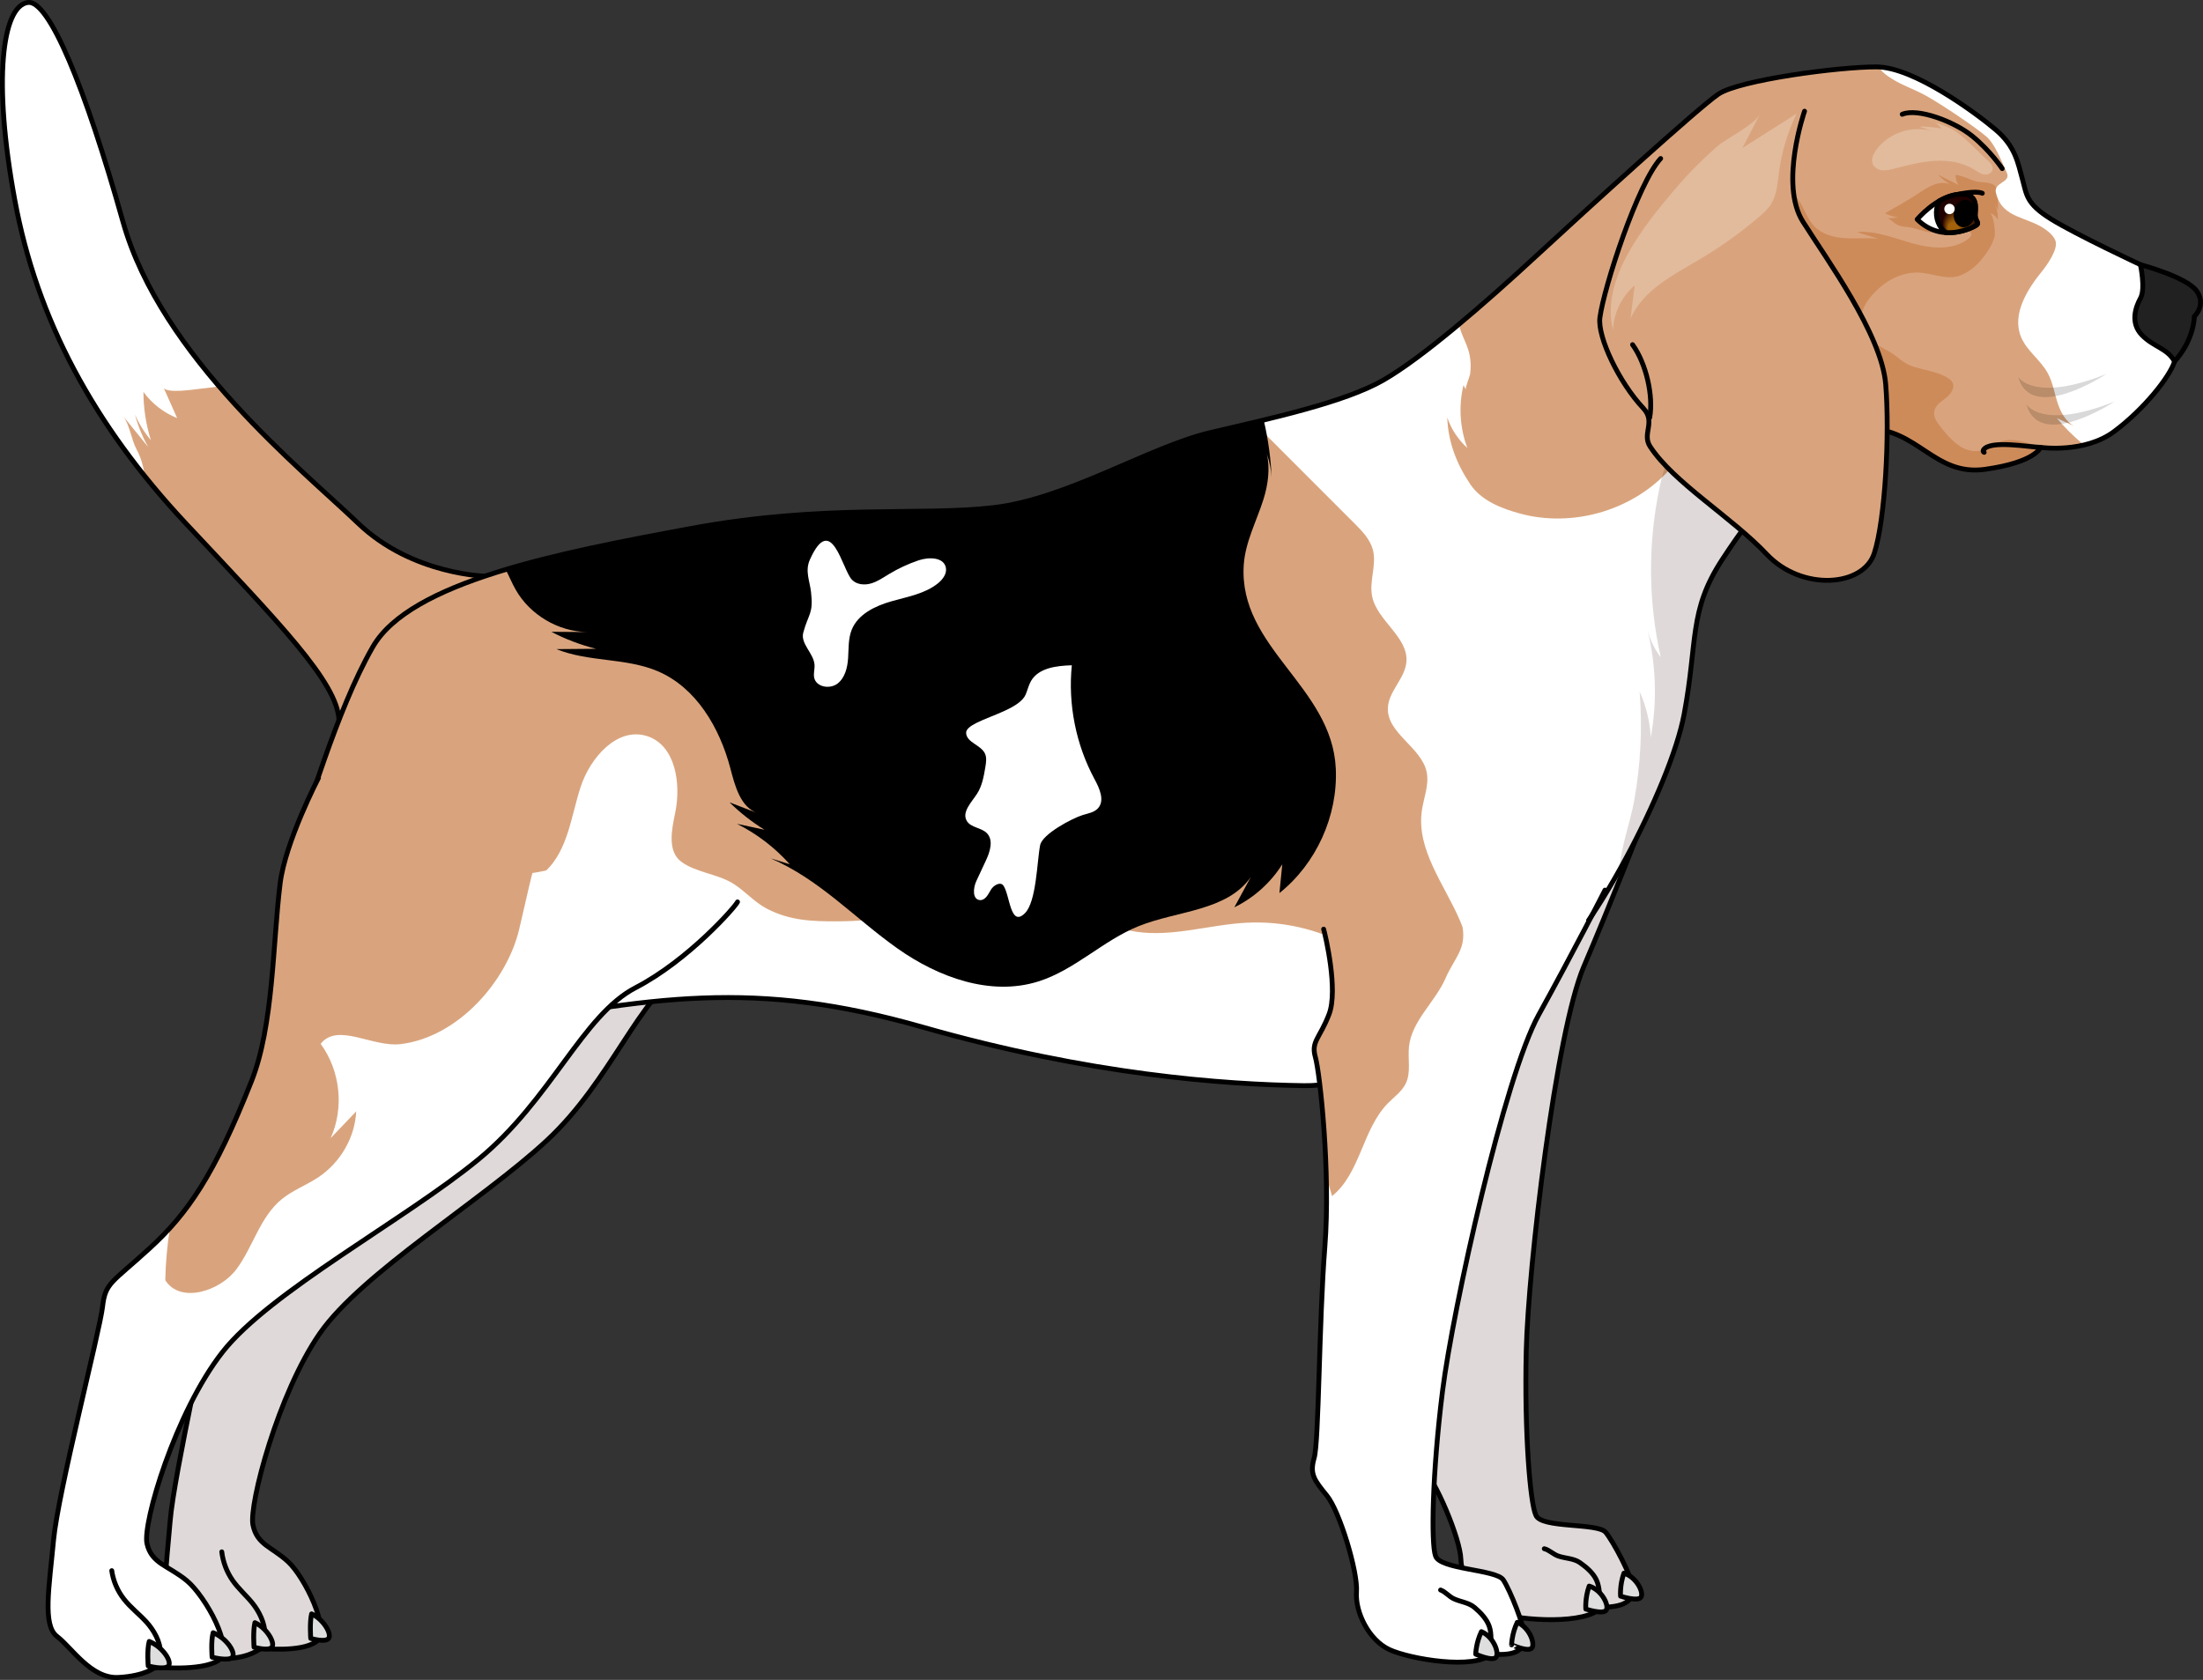 <?xml version="1.0" encoding="utf-8"?>
<!-- Generator: Adobe Illustrator 24.0.1, SVG Export Plug-In . SVG Version: 6.00 Build 0)  -->
<svg version="1.1" id="Camada_1" xmlns="http://www.w3.org/2000/svg" xmlns:xlink="http://www.w3.org/1999/xlink" x="0px" y="0px"
	 width="453.97px" height="346.27px" viewBox="0 0 453.97 346.27" enable-background="new 0 0 453.97 346.27" xml:space="preserve">
<rect x="0" y="0" width="453.97" height="346.27" fill="#333333" stroke="none"/>
<g>
	<g>
		<path fill="#D9A47D" d="M100.65,118.77c-0.16,0.07-15.68-0.17-26.88-10.94s-40.59-34.2-48.43-62.11S10.07-0.09,5.74,0.51
			C0.4,1.26-1.48,16.75,3.05,41.24s16.18,46.3,35.32,66.73s31.09,32.61,31.48,40.39"/>
		<path fill="#FFFFFF" d="M41.25,80.13c1.31-0.14,2.61-0.3,3.91-0.49c-8.54-9.94-16.32-21.48-19.81-33.92
			C17.51,17.81,10.07-0.09,5.74,0.51C0.4,1.26-1.48,16.75,3.05,41.24c3.78,20.45,13.99,39.84,26.81,56.69
			c-0.03-0.13-0.05-0.26-0.08-0.38c-0.36-1.79-0.78-3.35-1.64-4.93c-1.07-1.96-1.45-5.23-2.8-6.89c1.73,2.14,3.47,4.28,5.2,6.41
			c-1.18-2.1-2.1-4.34-2.72-6.67c0.83,1.9,1.93,3.67,3.27,5.25c-1.01-3.21-1.53-6.58-1.53-9.94c1.74,2.4,4.18,4.3,6.94,5.39
			c-0.93-2.09-1.86-4.18-2.79-6.27C34.29,81.19,40.29,80.23,41.25,80.13z"/>
		<path fill="none" stroke="#000000" stroke-linecap="round" stroke-linejoin="round" stroke-miterlimit="10" d="M100.65,118.77
			c-0.16,0.07-15.68-0.17-26.88-10.94s-40.59-34.2-48.43-62.11S10.07-0.09,5.74,0.51C0.4,1.26-1.48,16.75,3.05,41.24
			s16.18,46.3,35.32,66.73s31.09,32.61,31.48,40.39"/>
	</g>
	<path fill="#FFFFFF" d="M128.76,174.53c-9.28,2.97-19.2,3.01-29.1,1.05c-5.2-1.03-13.42-2.83-19.69-6.58
		c-1.01,11.24-3.65,35.45-8.75,49.97c-6.81,19.39-11.67,27.3-18.63,34.49c-6.96,7.19-8.07,7.01-8.59,12.05
		c-0.51,5.03-8.13,38.2-8.94,48.03c-0.81,9.84-2.05,17.6,0.63,19.89c2.68,2.3,6.2,8.74,11.17,8.46c4.97-0.28,6.81-2.13,6.81-2.13
		s8.32,0.93,11.46-1.35c3.15-2.28-2.36-13.33-5.73-16.46c-3.36-3.13-6.43-3.48-7.28-7.63c-0.84-4.15,5.18-27.12,13.82-39.52
		s33.38-27.32,46.71-39.68c13.33-12.35,19.04-29.75,28.74-35.42c9.7-5.67,18.33-16.83,18.61-17.67L128.76,174.53z"/>
	<path opacity="0.15" fill="#2C0A00" d="M128.76,174.53c-9.28,2.97-19.2,3.01-29.1,1.05c-5.2-1.03-13.42-2.83-19.69-6.58
		c-1.01,11.24-3.65,35.45-8.75,49.97c-6.81,19.39-11.67,27.3-18.63,34.49c-6.96,7.19-8.07,7.01-8.59,12.05
		c-0.51,5.03-8.13,38.2-8.94,48.03c-0.81,9.84-2.05,17.6,0.63,19.89c2.68,2.3,6.2,8.74,11.17,8.46c4.97-0.28,6.81-2.13,6.81-2.13
		s8.32,0.93,11.46-1.35c3.15-2.28-2.36-13.33-5.73-16.46c-3.36-3.13-6.43-3.48-7.28-7.63c-0.84-4.15,5.18-27.12,13.82-39.52
		s33.38-27.32,46.71-39.68c13.33-12.35,19.04-29.75,28.74-35.42c9.7-5.67,18.33-16.83,18.61-17.67L128.76,174.53z"/>
	<path fill="none" stroke="#000000" stroke-linecap="round" stroke-linejoin="round" stroke-miterlimit="10" d="M83.45,156.47
		c0,0-6.06,13.16-7,21.72c-1.37,12.39-1.21,29.3-5.23,40.77c-6.81,19.39-11.67,27.3-18.63,34.49s-8.07,7.01-8.59,12.05
		c-0.51,5.04-8.13,38.2-8.94,48.03c-0.81,9.84-2.05,17.6,0.63,19.89c2.68,2.3,6.2,8.74,11.17,8.46c4.97-0.28,6.81-2.13,6.81-2.13
		s8.32,0.93,11.46-1.35s-2.36-13.33-5.73-16.46s-6.43-3.48-7.28-7.63c-0.84-4.15,5.18-27.12,13.82-39.52
		c8.63-12.39,33.38-27.32,46.71-39.68c13.33-12.36,19.04-29.75,28.74-35.42c9.7-5.67,18.33-16.83,18.61-17.67"/>
	<path fill="none" stroke="#000000" stroke-linecap="round" stroke-linejoin="round" stroke-miterlimit="10" d="M53.68,339.93
		c0.42-1.01,0.8-2.06,0.86-3.16c0.13-2.15-1.22-4.73-2.53-6.34s-2.88-2.96-4.08-4.68c-1.19-1.71-1.97-3.76-2.23-5.88"/>
	<path fill="#DEDEDE" stroke="#000000" stroke-linecap="round" stroke-linejoin="round" stroke-miterlimit="10" d="M56.05,339.51
		c0.66-0.92-1.07-3.94-3.52-5.04c-0.43,1.77-0.18,5.05-0.18,5.05S55.39,340.43,56.05,339.51z"/>
	<path fill="#DEDEDE" stroke="#000000" stroke-linecap="round" stroke-linejoin="round" stroke-miterlimit="10" d="M67.73,337.7
		c0.66-0.92-1.07-3.94-3.52-5.04c-0.43,1.77-0.18,5.05-0.18,5.05S67.07,338.63,67.73,337.7z"/>
	<path fill="#FFFFFF" d="M283.35,203.49c-1.4,5.18-3.17,5.94-1.91,9.1s5.54,23.15,5.9,38.71s2.86,40.09,2.22,43.51
		s0.5,4.55,3.41,7.47c2.91,2.91,7.95,14.93,8.07,19.11c0.12,4.17,3.53,9.62,7.95,11.14c4.42,1.52,17.96,2.42,21-1.24
		c5.56,0.01,6.71-1.89,6.46-4.17c-0.25-2.28-3.91-9.24-5.55-11.26s-13.4-0.78-14.41-3.56c-1.14-2.4-2.38-16.7-1.98-33.9
		c0.4-17.2,6.15-65.76,11.86-79.16c1.73-4.07,3.43-8.16,5.1-12.26c0.74-1.82,1.48-3.63,2.21-5.45c0.66-1.63,1.03-3.28-1.06-4.09
		c-0.94-0.36-1.98-0.31-2.98-0.25c-3.54,0.2-7.11,0.41-10.56,1.27c-3.05,0.76-5.95,2.03-8.72,3.51c-3.43,1.84-6.7,4.02-10.38,5.29
		c-4.66,1.61-9.76,1.66-14.61,0.81c-0.72-0.13-1.45-0.27-2.17-0.15c-1.85,0.3-1.62,1.48-1.24,2.84c0.4,1.43,0.76,2.87,1.05,4.33
		C283.53,197.77,284.07,200.8,283.35,203.49z"/>
	<path opacity="0.15" fill="#2C0A00" d="M283.35,203.49c-1.4,5.18-3.17,5.94-1.91,9.1s5.54,23.15,5.9,38.71s2.86,40.09,2.22,43.51
		s0.5,4.55,3.41,7.47c2.91,2.91,7.95,14.93,8.07,19.11c0.12,4.17,3.53,9.62,7.95,11.14c4.42,1.52,17.96,2.42,21-1.24
		c5.56,0.01,6.71-1.89,6.46-4.17c-0.25-2.28-3.91-9.24-5.55-11.26s-13.4-0.78-14.41-3.56c-1.14-2.4-2.38-16.7-1.98-33.9
		c0.4-17.2,6.15-65.76,11.86-79.16c1.73-4.07,3.43-8.16,5.1-12.26c0.74-1.82,1.48-3.63,2.21-5.45c0.66-1.63,1.03-3.28-1.06-4.09
		c-0.94-0.36-1.98-0.31-2.98-0.25c-3.54,0.2-7.11,0.41-10.56,1.27c-3.05,0.76-5.95,2.03-8.72,3.51c-3.43,1.84-6.7,4.02-10.38,5.29
		c-4.66,1.61-9.76,1.66-14.61,0.81c-0.72-0.13-1.45-0.27-2.17-0.15c-1.85,0.3-1.62,1.48-1.24,2.84c0.4,1.43,0.76,2.87,1.05,4.33
		C283.53,197.77,284.07,200.8,283.35,203.49z"/>
	<path fill="none" stroke="#000000" stroke-linecap="round" stroke-linejoin="round" stroke-miterlimit="10" d="M280.46,186.16
		c0.5,1.27,4.29,12.15,2.89,17.33s-3.17,5.94-1.91,9.1s5.54,23.15,5.9,38.71s2.86,40.09,2.22,43.51s0.5,4.55,3.41,7.47
		c2.91,2.91,7.95,14.93,8.07,19.11c0.12,4.17,3.53,9.62,7.95,11.14c4.42,1.52,17.96,2.42,21-1.24c5.56,0.01,6.71-1.89,6.46-4.17
		c-0.25-2.28-3.91-9.24-5.55-11.26s-13.4-0.78-14.41-3.56c-1.14-2.4-2.38-16.7-1.98-33.9c0.4-17.2,6.15-65.76,11.86-79.16
		c5.71-13.4,10.98-26.96,10.98-26.96"/>
	<path fill="none" stroke="#000000" stroke-linecap="round" stroke-linejoin="round" stroke-miterlimit="10" d="M329.86,330.76
		c-0.29-1.67-0.16-3.55-0.9-5.11c-0.7-1.48-2.08-2.63-3.4-3.56c-1.3-0.9-2.99-0.84-4.47-1.36c-1.02-0.36-1.85-1.25-2.86-1.5"/>
	<path fill="#DEDEDE" stroke="#000000" stroke-linecap="round" stroke-linejoin="round" stroke-miterlimit="10" d="M331.02,331.85
		c0.57-1.03-0.99-4.15-3.54-4.92c-0.89,2.48-0.69,4.74-0.69,4.74S330.45,332.88,331.02,331.85z"/>
	<path fill="#DEDEDE" stroke="#000000" stroke-linecap="round" stroke-linejoin="round" stroke-miterlimit="10" d="M338.18,329.19
		c0.57-1.03-0.99-4.15-3.54-4.92c-0.89,2.48-0.69,4.74-0.69,4.74S337.61,330.22,338.18,329.19z"/>
	<path fill="#FFFFFF" d="M441.07,54.55c0,0-13.34-6.23-18.47-9.43s-4.96-5.01-5.86-8.25s-1.41-6.68-5.49-10.13
		c-4.07-3.45-16.87-12.91-24.52-12.95c-7.65-0.04-28.42,2.7-32.67,5.64c-4.25,2.94-26.58,23.24-37.43,33.27s-23.56,21.06-31.6,25.67
		s-23.28,7.9-35.69,10.82s-29.42,13.67-44.58,15.44s-34.8-0.79-62.3,4.29c-27.5,5.08-57.92,11.01-65.63,24.41
		s-13.4,34.6-16.47,41.42c-3.07,6.82-1.86,45.35,36.28,37.92c38.14-7.43,59.01-10.8,93.51-0.95c34.5,9.85,62.22,11.83,78.58,12.06
		c16.35,0.24,38.77-15.21,48.73-22.53c9.95-7.32,26.76-38.94,29.59-54.05c2.83-15.1,0.92-21.23,7.78-31.76
		c6.85-10.53,19.31-26.95,29.83-27.07c10.52-0.12,13.93,9.83,24.38,8.37c10.45-1.46,11.45-4.53,11.45-4.53s9.07,1.32,15.23-3.31
		c6.17-4.63,11.36-11.19,12.4-14.4C449.15,71.29,444.08,58.18,441.07,54.55z"/>
	<path fill="#D9A47D" d="M422.59,45.12c-5.14-3.19-4.96-5.01-5.86-8.25s-1.41-6.68-5.49-10.13c-4.07-3.45-16.87-12.91-24.52-12.95
		s-28.42,2.7-32.67,5.64c-4.25,2.94-26.58,23.24-37.43,33.27c-5.14,4.75-10.69,9.72-15.98,14.13c0.46,2.31,1.79,4.12,2.22,6.45
		c0.23,1.24,0.26,2.53,0.09,3.78c-0.07,0.52-1.06,2.94-0.91,3.23c-0.15-0.3-0.31-0.6-0.46-0.9c-1.03,4.26-0.75,8.83,0.79,12.94
		c-1.87-1.69-3.31-3.86-4.13-6.25c0.16,5.06,1.96,9.62,4.76,13.77c2.26,3.35,6.43,4.98,10.28,6.02c10.53,2.85,22.48-0.46,30.05-8.31
		c1.16-1.21,2.27-2.54,3.75-3.32c2.41-1.26,5.4-0.84,7.89-1.93c6.7-2.92,6.32-14.52,13.33-16.55c3.45-1,7.17,1.08,9.3,3.96
		c1.98,2.67,2.94,5.92,3.99,9.09c1.02-0.28,2.03-0.44,3.02-0.45c10.52-0.12,13.93,9.83,24.38,8.37c10.45-1.46,11.45-4.53,11.45-4.53
		s9.07,1.32,15.23-3.31c6.17-4.63,11.36-11.19,12.4-14.4c1.04-3.21-4.03-16.32-7.04-19.95C441.07,54.55,427.73,48.31,422.59,45.12z"
		/>
	<path fill="#E2BB9D" d="M397.42,24.62c1.06,0.35,2.01,1.02,2.69,1.9c-1.52-0.31-3.07-0.45-4.63-0.43c1.02,0.35,2.04,0.71,3.05,1.06
		c-4.24-1.48-9.37,0.17-11.95,3.85c-0.58,0.83-1.05,1.9-0.65,2.83c0.32,0.75,1.15,1.18,1.96,1.26s1.62-0.12,2.41-0.32
		c2.74-0.71,5.5-1.44,8.33-1.61s5.77,0.28,8.17,1.77c0.63,0.39,1.24,0.87,1.97,1.01c0.73,0.15,1.63-0.17,1.82-0.89
		c0.2-0.76-0.43-1.46-1.01-1.98c-2.16-1.97-4.27-4.41-6.68-6.05C401.26,25.91,399.17,25.6,397.42,24.62z"/>
	<path opacity="0.15" fill="#2C0A00" d="M347.03,147.19c2.83-15.1,0.92-21.23,7.77-31.76c4.51-6.93,11.46-16.43,18.68-22.13
		c-0.7-2.67-1.65-5.25-3.02-7.68c-0.63-1.12-1.4-2.26-2.57-2.8c-1.68-0.78-3.63-0.13-5.36,0.52c-3.2,1.21-6.41,2.42-9.61,3.63
		c-2.08,0.79-4.21,1.6-5.91,3.03c-2.93,2.47-4.14,6.39-4.95,10.14c-2.5,11.6-2.44,23.75,0.17,35.33c-1.3-1.69-2.25-3.66-2.76-5.74
		c1.79,7.26,2.04,14.89,0.71,22.25c-0.19-3.25-0.97-6.46-2.3-9.42c0.58,7.44,0.21,14.94-1.09,22.29c-0.83,4.68-2.76,9.63-3.11,14.48
		C340.02,168.05,345.52,155.26,347.03,147.19z"/>
	<path fill="#D9A47D" d="M290.87,201.34c4.78,0.89,10.73-1.72,11.12-6.57c0.14-1.71-0.44-3.39-1.11-4.96
		c-3.21-7.49-9.04-14.64-7.88-22.71c0.38-2.67,1.54-5.33,0.99-7.97c-1.09-5.16-8.21-7.95-7.99-13.22c0.14-3.42,3.5-6.02,3.81-9.43
		c0.47-5.2-6.07-8.49-7.07-13.62c-0.61-3.13,0.98-6.43,0.17-9.52c-0.56-2.17-2.22-3.87-3.8-5.46c-6.94-6.94-13.87-13.88-20.81-20.82
		c-3.06,0.73-6.09,1.43-8.97,2.1c-12.41,2.92-29.42,13.67-44.58,15.44c-15.16,1.77-34.8-0.79-62.3,4.29
		c-27.5,5.08-57.92,11.01-65.63,24.41s-13.4,34.6-16.47,41.42c-2.44,5.42-2.15,30.91,17.27,37.36c-0.04-0.49-0.05-0.99-0.01-1.5
		c0.55-6.38,7.47-9.98,13.55-11.97c6.08-1.99,13.14-4.31,15.36-10.32c0.55-1.49,0.75-3.12,1.54-4.49c1.03-1.77,2.89-2.85,4.38-4.25
		c4.62-4.36,5.24-11.33,7.22-17.37c1.98-6.04,7.52-12.34,13.59-10.48c5.94,1.82,7.15,9.79,5.88,15.87
		c-0.73,3.5-1.62,7.87,1.23,10.03c2.86,2.17,7.35,2.51,10.54,4.42c2.53,1.52,4.52,3.94,7.16,5.3c4.7,2.44,9.32,2.62,14.59,2.59
		c16.42-0.1,33.14-5.51,49.41-1.2c4.07,1.08,8,2.77,12.18,3.36c7.55,1.08,15.11-1.5,22.72-1.88c7.22-0.36,14.53,1.3,20.88,4.75
		C282.12,197.29,286.1,200.45,290.87,201.34z"/>
	<path d="M201.67,104.91c-9.8,0.84-19.71,0.42-29.53,0.79c-0.39,0.02-0.78,0.03-1.18,0.05c-3.4,0.15-6.8,0.37-10.2,0.67
		c-0.37,0.03-0.74,0.07-1.11,0.11c-1.29,0.12-2.59,0.26-3.88,0.4c-0.59,0.07-1.19,0.14-1.78,0.21c-1.08,0.13-2.15,0.28-3.23,0.43
		c-0.71,0.1-1.43,0.2-2.15,0.31c-1.82,0.3-3.72,0.71-5.61,0.93c-0.19,0.03-0.36,0.06-0.55,0.09c-13,2.4-26.65,5-38.25,8.48
		c0.71,1.38,1.31,2.84,2.08,4.19c2.94,5.16,8.71,8.59,14.66,8.71c-2.44-0.02-4.89-0.03-7.33-0.05c2.92,1.52,6.02,2.7,9.22,3.5
		c-2.72,0.02-5.44,0.04-8.16,0.07c6.63,2.7,14.33,1.75,20.91,4.57c7.9,3.38,12.71,11.63,14.91,19.94c0.97,3.68,2.08,8.11,5.69,9.33
		c-1.95-0.75-3.9-1.51-5.85-2.26c2.18,2.14,4.6,4.04,7.2,5.65c-1.89-0.41-3.78-0.82-5.67-1.22c4.11,2.06,7.82,4.9,10.88,8.33
		c-1.31-0.4-2.63-0.8-3.94-1.21c10.16,4.37,17.33,12.35,26.2,18.61c8.39,5.92,19.14,9.84,28.94,6.77
		c7.55-2.36,13.39-8.48,20.73-11.42c7.96-3.2,18.19-3.08,23.09-10.12c-1.13,2.08-2.27,4.17-3.4,6.25c4.03-1.96,7.49-5.07,9.88-8.87
		c-0.2,1.98-0.39,3.96-0.59,5.94c7.6-6.08,12.05-15.9,11.62-25.62c-0.75-17-20.1-24.94-18.97-42.03c0.31-4.71,2.64-9.01,4.06-13.51
		c0.95-3,1.4-6.4,0.69-9.38c0.55,1.55,0.88,3.18,0.98,4.83c-0.11-3.32-0.62-7.59-1.62-11.8c0,0,0,0,0,0
		c-2.9,0.7-5.81,1.38-8.61,2.03c-0.83,0.19-1.65,0.38-2.45,0.57c-3.1,0.73-6.49,1.95-10.07,3.4c-6.26,2.53-13.09,5.76-19.95,8.27
		c-4.9,1.79-9.82,3.22-14.56,3.77C203.75,104.73,202.72,104.83,201.67,104.91z"/>
	<path fill="#FFFFFF" d="M165.53,130.4c-0.62,2.32,2.17,4.25,2.32,6.65c0.06,0.9-0.27,1.81-0.06,2.69c0.45,1.91,3.25,2.36,4.8,1.16
		c1.55-1.2,2.05-3.31,2.18-5.26c0.13-1.95,0.01-3.98,0.73-5.8c1.28-3.23,4.8-4.92,8.14-5.88c3.34-0.96,6.94-1.55,9.64-3.72
		c1.01-0.81,1.92-2.05,1.62-3.31c-0.5-2.12-3.54-2.13-5.61-1.43c-2.15,0.73-4.22,1.69-6.16,2.87c-1.18,0.72-2.34,1.52-3.67,1.9
		c-1.33,0.38-2.91,0.24-3.88-0.75c-2.03-2.06-4.21-14.15-8.69-4.16c-1.04,2.32-0.03,4.36,0.24,6.69
		C167.65,126.57,166.59,126.45,165.53,130.4z"/>
	<path fill="#FFFFFF" d="M201.26,148.99c-1.34,0.67-2.23,1.35-2.17,2.14c0.15,1.95,3.03,2.41,3.87,4.18c0.4,0.84,0.25,1.82,0.1,2.74
		c-0.32,1.93-0.66,3.92-1.72,5.56c-1.16,1.79-3.21,3.8-2.1,5.62c0.85,1.4,2.99,1.34,4.13,2.51c1.41,1.45,0.64,3.84-0.22,5.67
		c-0.65,1.4-1.31,2.8-1.96,4.2c-0.67,1.43-0.84,3.8,0.74,3.92c1.09,0.08,1.7-1.16,2.25-2.11c0.54-0.94,1.96-1.76,2.59-0.88
		c1.37,1.97,1.4,8.66,4.41,5.72c2.42-2.36,2.51-10.78,3.16-14.05c0.45-2.29,6.58-5.53,8.77-6.21c1.11-0.34,2.35-0.53,3.14-1.38
		c1.46-1.59,0.34-4.1-0.69-6c-3.85-7.13-5.5-15.43-4.69-23.49c-3.15,0.1-6.85,0.52-8.42,3.26c-0.5,0.87-0.7,1.87-1.1,2.79
		C210.18,145.88,204.46,147.39,201.26,148.99z"/>
	<path fill="#CE8B5A" d="M403.72,38.19c-1.44-0.73-2.89-1.45-4.33-2.18c0.76,0.87,1.69,1.59,2.71,2.11
		c-2.33-1.2-4.86,0.45-6.74,1.71c-2.21,1.48-4.6,2.8-6.94,4.12c0.87,0.45,1.82,0.75,2.79,0.88c-0.75,0.07-1.5,0.12-2.25,0.17
		c0.31-0.02,1.65,1.2,2.07,1.38c1.03,0.45,2,0.34,3.04,0.58c1.82,0.42,3.15,1.15,5.15,0.92c2.06-0.23,4.15-0.84,6.16-0.35
		c0.31,0.08,0.65,0.21,0.79,0.5c0.2,0.44-0.19,0.91-0.58,1.21c-3.15,2.4-7.61,2-11.42,0.93c-3.82-1.06-7.63-2.69-11.58-2.34
		c1.48,0.46,2.96,0.92,4.44,1.37c-2.29-0.22-4.59,0.03-6.89-0.12s-4.68-0.79-6.27-2.45c-1.2-1.25-1.82-2.93-2.65-4.45
		c-0.83-1.52-2.04-3.03-3.74-3.36c-1-0.2,1.4,7.65,1.62,8.17c1.31,2.99,2.26,5.73,3.07,8.87c1.8,6.94,2.15,14.36,3,21.49
		c0.92,0.68,1.76,1.48,2.43,2.39c1.98,2.67,2.94,5.92,3.99,9.09c1.02-0.28,2.03-0.44,3.02-0.45c10.52-0.12,13.93,9.83,24.38,8.37
		c10.45-1.46,11.45-4.53,11.45-4.53s0.72,0.1,1.87,0.15c-2.71-0.11-6.46-2.42-9.77-1.45c-1.86,0.54-3.18,2-5.3,2.06
		c-3.05,0.08-5.41-2.54-7.3-4.93c-0.77-0.97-1.58-2.11-1.34-3.32c0.24-1.22,1.43-1.95,2.41-2.71c0.98-0.76,1.9-2.03,1.36-3.15
		c-0.23-0.47-0.67-0.79-1.12-1.06c-2.06-1.2-4.5-1.49-6.78-2.18c-1.74-0.53-2.71-1.42-4.06-2.45c-1.38-1.06-3.09-1.6-4.44-2.76
		c-1.39-1.19-2.45-2.89-2.44-4.72c0.01-1.7,0.93-3.27,2.02-4.58c2.26-2.73,5.53-4.78,9.07-4.93c2.57-0.11,5.08,1.06,7.6,0.95
		c2.28-0.1,4.5-1.76,5.92-3.42c1.15-1.34,2.6-3.41,2.93-5.19c0.14-0.73-0.26-4.38-1.03-4.64c0.7,0.23,1.3,0.74,1.65,1.39
		c0.09-1.09-0.14-2.2-0.66-3.16c0.27,0.38,0.49,0.78,0.67,1.21c0.07-1.28,0.02-2.57-0.17-3.85c-0.05-0.36-0.12-0.73-0.33-1.03
		c-0.73-1.04-2.83-0.76-3.94-1.06c-1.41-0.38-2.88-1.23-4.31-1.35C402.98,36.53,403.2,37.93,403.72,38.19z"/>
	<path fill="#FFFFFF" d="M429.43,91.72c2.13-0.51,4.34-1.37,6.28-2.82c6.17-4.63,11.36-11.19,12.4-14.4
		c1.04-3.21-4.03-16.32-7.04-19.95c0,0-13.34-6.23-18.47-9.43c-5.14-3.19-4.96-5.01-5.86-8.25s-1.41-6.68-5.49-10.13
		c-3.98-3.37-16.43-12.54-23.98-12.92c0.31,0.77,1.06,1.37,1.76,1.87c2.57,1.84,5.29,2.57,8.1,4.17c2.94,1.67,9.6,6.09,12.18,8.27
		c1.8,1.52,3.25,5.34,4.23,7.48c0.95,2.06-2.75,1.9-2.24,4.11c1.33,5.72,7.01,4.72,10.93,8.14c0.59,0.52,1.14,1.12,1.37,1.87
		c0.49,1.64-1.67,4.79-2.75,6.12c-3.17,3.88-6.28,8.96-4.38,13.6c1.17,2.85,3.99,4.71,5.48,7.41c1.08,1.94,1.4,4.2,2.1,6.31
		c0.61,1.83,1.65,3.69,3.28,4.63c-1.16-0.54-2.31-1.07-3.47-1.61C425.28,87.93,427.23,89.89,429.43,91.72z"/>
	<path fill="none" stroke="#000000" stroke-linecap="round" stroke-linejoin="round" stroke-miterlimit="10" d="M441.07,54.55
		c0,0-13.34-6.23-18.47-9.43s-4.96-5.01-5.86-8.25s-1.41-6.68-5.49-10.13c-4.07-3.45-16.87-12.91-24.52-12.95
		c-7.65-0.04-28.42,2.7-32.67,5.64c-4.25,2.94-26.58,23.24-37.43,33.27s-23.56,21.06-31.6,25.67s-23.28,7.9-35.69,10.82
		s-29.42,13.67-44.58,15.44s-34.8-0.79-62.3,4.29c-27.5,5.08-57.92,11.01-65.63,24.41s-13.4,34.6-16.47,41.42
		c-3.07,6.82-1.86,45.35,36.28,37.92c38.14-7.43,59.01-10.8,93.51-0.95c34.5,9.85,62.22,11.83,78.58,12.06
		c16.35,0.24,38.77-15.21,48.73-22.53c9.95-7.32,26.76-38.94,29.59-54.05c2.83-15.1,0.92-21.23,7.78-31.76
		c6.85-10.53,19.31-26.95,29.83-27.07c10.52-0.12,13.93,9.83,24.38,8.37c10.45-1.46,11.45-4.53,11.45-4.53s9.07,1.32,15.23-3.31
		c6.17-4.63,11.36-11.19,12.4-14.4C449.15,71.29,444.08,58.18,441.07,54.55z"/>
	<path fill="#212121" stroke="#000000" stroke-linecap="round" stroke-linejoin="round" stroke-miterlimit="10" d="M441.07,54.55
		c0,0,1.09,4.96,0.03,6.89c-1.06,1.92-2.13,5.13,0.27,7.61c2.4,2.49,5.22,2.7,6.74,5.45c4.09-4.54,4.08-9.29,4.08-9.29
		s2.51-2.29,0.5-5.19C450.68,57.11,441.07,54.55,441.07,54.55z"/>
	<path fill="#FFFFFF" d="M273.88,209.05c-1.92,5.02-3.75,5.59-2.82,8.86c0.93,3.27,3.16,23.59,1.95,39.11
		c-1.22,15.51-1.22,40.18-2.2,43.51c-0.98,3.33,0.04,4.58,2.63,7.77c2.6,3.19,6.4,15.66,6.09,19.83c-0.3,4.16,2.54,9.92,6.78,11.89
		s17.62,4.23,21.01,0.89c5.54,0.57,6.86-1.2,6.84-3.49c-0.02-2.29-2.95-9.59-4.38-11.77s-13.26-2.13-13.98-5
		c-0.89-2.51-0.68-16.85,1.46-33.92c2.14-17.07,12.78-64.8,19.82-77.55c2.14-3.87,4.24-7.77,6.32-11.68
		c0.92-1.73,1.84-3.46,2.75-5.2c0.82-1.56,1.36-3.16-0.64-4.17c-0.9-0.45-1.94-0.51-2.94-0.55c-3.55-0.16-7.12-0.32-10.63,0.19
		c-3.11,0.45-6.13,1.42-9.03,2.61c-3.6,1.48-7.08,3.32-10.86,4.21c-4.8,1.13-9.87,0.66-14.62-0.67c-0.7-0.2-1.42-0.42-2.15-0.37
		c-1.87,0.11-1.76,1.31-1.52,2.71c0.26,1.46,0.47,2.94,0.61,4.42C274.64,203.38,274.87,206.46,273.88,209.05z"/>
	<path fill="#D9A47D" d="M273.88,209.05c-1.92,5.02-3.75,5.59-2.82,8.86c0.66,2.3,1.95,13,2.24,24.54c0.39,1.37,0.8,2.73,1.2,4.09
		c5.85-4.71,6.24-13.78,11.51-19.14c1.3-1.32,2.9-2.43,3.69-4.1c1.1-2.31,0.37-5.04,0.65-7.58c0.58-5.33,5.36-9.14,7.51-14.04
		c1.87-4.27,4.32-6.01,3.52-10.64l-28.61,0.47C273.13,192.83,275.79,204.04,273.88,209.05z"/>
	<path fill="none" stroke="#000000" stroke-linecap="round" stroke-linejoin="round" stroke-miterlimit="10" d="M272.76,191.52
		c0.37,1.31,3.03,12.52,1.12,17.53c-1.92,5.02-3.75,5.59-2.82,8.86c0.93,3.27,3.16,23.59,1.95,39.11
		c-1.22,15.51-1.22,40.18-2.2,43.51c-0.98,3.33,0.04,4.58,2.63,7.77c2.6,3.19,6.4,15.66,6.09,19.83c-0.3,4.16,2.54,9.92,6.78,11.89
		s17.62,4.23,21.01,0.89c5.54,0.57,6.86-1.2,6.84-3.49c-0.02-2.29-2.95-9.59-4.38-11.77s-13.26-2.13-13.98-5
		c-0.89-2.51-0.68-16.85,1.46-33.92c2.14-17.07,12.78-64.8,19.82-77.55c7.04-12.75,13.66-25.71,13.66-25.71"/>
	<path fill="#FFFFFF" d="M116.74,178.41c-10.47,2.97-21.66,3.01-32.82,1.05c-5.86-1.03-15.14-2.83-22.21-6.58
		c-1.14,11.24-4.12,35.45-9.88,49.97c-7.68,19.39-13.16,27.3-21.02,34.49c-7.85,7.19-9.11,7.01-9.68,12.05
		c-0.58,5.03-9.17,38.2-10.09,48.03c-0.92,9.84-2.31,17.6,0.71,19.89c3.02,2.3,7,8.74,12.6,8.46c5.6-0.28,7.68-2.13,7.68-2.13
		s9.38,0.93,12.93-1.35c3.55-2.28-2.67-13.33-6.46-16.46c-3.79-3.13-7.26-3.48-8.21-7.63c-0.95-4.15,5.85-27.12,15.58-39.52
		S83.53,251.36,98.57,239c15.04-12.35,21.47-29.75,32.42-35.42c10.94-5.67,20.68-16.83,20.99-17.67L116.74,178.41z"/>
	<path fill="#D9A47D" d="M65.63,160.35c0,0-6.86,14.08-8.15,23.92c-1.6,12.16-1.41,27.86-5.65,38.58
		c-6.24,15.75-11.03,23.93-16.82,30.3c-0.55,3.55-0.88,7.14-0.95,10.73c3.05,4.87,11.28,2.32,14.7-2.31s4.81-10.71,9.3-14.39
		c2.27-1.85,5.11-2.9,7.56-4.53c4.56-3.05,7.53-8.22,7.78-13.56c-1.76,1.84-3.51,3.68-5.27,5.52c2.82-6.25,2.01-13.88-2.05-19.45
		c3.48-4.46,10.72,0.76,16.47,0.06c11.85-1.44,21.85-12.93,24.42-23.6c1.4-5.83,2.51-11.53,4.31-17.27
		c0.34-1.09,0.53-2.56-0.51-3.08c-0.69-0.35-1.56-0.01-2.11,0.51c-0.55,0.53-0.9,1.22-1.38,1.8c-2.95,3.63-8.87,0.92-12.63,0.12
		c-4.98-1.06-9.96-2.12-14.94-3.18C73.88,169.28,71.44,161.59,65.63,160.35z"/>
	<path fill="none" stroke="#000000" stroke-linecap="round" stroke-linejoin="round" stroke-miterlimit="10" d="M65.63,160.35
		c0,0-6.83,13.16-7.9,21.72c-1.54,12.39-1.36,29.3-5.9,40.77c-7.68,19.39-13.16,27.3-21.02,34.49c-7.85,7.19-9.11,7.01-9.68,12.05
		c-0.58,5.04-9.17,38.2-10.09,48.03c-0.92,9.84-2.31,17.6,0.71,19.89s7,8.74,12.6,8.46c5.6-0.28,7.68-2.13,7.68-2.13
		s9.38,0.93,12.93-1.35c3.55-2.28-2.67-13.33-6.46-16.46s-7.26-3.48-8.21-7.63c-0.95-4.15,5.85-27.12,15.58-39.52
		S83.53,251.36,98.57,239c15.04-12.36,21.47-29.75,32.42-35.42c10.94-5.67,20.68-16.83,20.99-17.67"/>
	<path fill="none" stroke="#000000" stroke-linecap="round" stroke-linejoin="round" stroke-miterlimit="10" d="M307.26,340.39
		c-0.12-1.69,0.2-3.55-0.37-5.17c-0.55-1.55-1.8-2.83-3.03-3.88c-1.2-1.03-2.89-1.14-4.3-1.81c-0.98-0.46-1.71-1.43-2.7-1.79"/>
	<path fill="none" stroke="#000000" stroke-linecap="round" stroke-linejoin="round" stroke-miterlimit="10" d="M32.04,343.81
		c0.47-1.01,0.9-2.06,0.97-3.16c0.14-2.15-1.38-4.73-2.86-6.34c-1.48-1.61-3.25-2.96-4.6-4.68c-1.34-1.71-2.22-3.76-2.52-5.88"/>
	<path fill="none" stroke="#000000" stroke-linecap="round" stroke-linejoin="round" stroke-miterlimit="10" d="M420.48,92.21
		c-2.22-0.03-10.49-1.58-11.77,0.55c-0.1,0.17-0.03,0.45,0.16,0.48"/>
	<path fill="#DEDEDE" stroke="#000000" stroke-linecap="round" stroke-linejoin="round" stroke-miterlimit="10" d="M34.72,343.38
		c0.75-0.92-1.21-3.94-3.97-5.04c-0.49,1.77-0.21,5.05-0.21,5.05S33.97,344.31,34.72,343.38z"/>
	<path fill="#DEDEDE" stroke="#000000" stroke-linecap="round" stroke-linejoin="round" stroke-miterlimit="10" d="M47.89,341.58
		c0.75-0.92-1.21-3.94-3.97-5.04c-0.49,1.77-0.21,5.05-0.21,5.05S47.14,342.5,47.89,341.58z"/>
	<path fill="#DEDEDE" stroke="#000000" stroke-linecap="round" stroke-linejoin="round" stroke-miterlimit="10" d="M308.3,341.58
		c0.67-0.97-0.56-4.23-3.03-5.26c-1.13,2.37-1.17,4.64-1.17,4.64S307.63,342.55,308.3,341.58z"/>
	<path fill="#DEDEDE" stroke="#000000" stroke-linecap="round" stroke-linejoin="round" stroke-miterlimit="10" d="M315.69,339.66
		c0.67-0.97-0.56-4.23-3.03-5.26c-1.13,2.37-1.17,4.64-1.17,4.64S315.02,340.63,315.69,339.66z"/>
	<path fill="#FFFFFF" stroke="#000000" stroke-linecap="round" stroke-linejoin="round" stroke-miterlimit="10" d="M395.07,45.22
		c0,0,3.88-4.68,8.45-5.15c4.57-0.48,3.42,3.32,3.51,4.44c0.09,1.12,0.88,1.45,0.28,1.88S400.25,50.35,395.07,45.22z"/>
	<path fill="none" stroke="#000000" stroke-linecap="round" stroke-linejoin="round" stroke-miterlimit="10" d="M403.52,40.06
		c0,0,3.55-0.83,4.97-0.23"/>
	<g>
		<path fill="#D9A47D" d="M371.86,22.92c0,0-5.23,15.01-0.34,22.76s16.21,23.24,17.06,33.49c0.85,10.25-0.09,27.91-2.35,34.87
			c-2.26,6.96-14.96,7.84-22.16,0.21c-7.2-7.64-19.21-14.79-24.04-22.22c-1.73-2.66,1.27-5.06-1.41-7.9
			c-4.92-5.22-9.46-14.64-8.93-18.67c0.83-6.28,7.84-27.75,12.52-32.79"/>
		<path fill="#E2BB9D" d="M332.39,67.99c0.14-3.49,1.81-6.9,4.47-9.16c-0.28,2.27-0.57,4.54-0.85,6.81
			c2.61-5.92,8.96-9.05,14.52-12.36c4.22-2.51,8.22-5.39,11.95-8.58c0.92-0.78,1.83-1.6,2.47-2.62c1.2-1.9,1.33-4.26,1.63-6.5
			c0.55-4.21,1.78-8.33,3.64-12.15c-3.72,2.36-7.44,4.72-11.16,7.08c1.2-2.33,2.41-4.66,3.61-6.98c-1.16,2.25-6.79,4.9-8.83,6.68
			c-3.08,2.68-5.96,5.6-8.6,8.71C338.86,46.41,329.76,57.61,332.39,67.99z"/>
		<path fill="none" stroke="#000000" stroke-linecap="round" stroke-linejoin="round" stroke-miterlimit="10" d="M371.86,22.92
			c0,0-5.23,15.01-0.34,22.76s16.21,23.24,17.06,33.49c0.85,10.25-0.09,27.91-2.35,34.87c-2.26,6.96-14.96,7.84-22.16,0.21
			c-7.2-7.64-19.21-14.79-24.04-22.22c-1.73-2.66,1.27-5.06-1.41-7.9c-4.92-5.22-9.46-14.64-8.93-18.67
			c0.83-6.28,7.84-27.75,12.52-32.79"/>
		<path fill="none" stroke="#000000" stroke-linecap="round" stroke-linejoin="round" stroke-miterlimit="10" d="M339.95,86.09
			c0.8-4.5-0.72-11.15-3.53-15.05"/>
	</g>
	
		<radialGradient id="SVGID_1_" cx="562.983" cy="322.633" r="5.125" fx="560.332" fy="324.517" gradientTransform="matrix(0.986 0.166 -0.166 0.986 -96.724 -365.735)" gradientUnits="userSpaceOnUse">
		<stop  offset="0.204" style="stop-color:#A2610A"/>
		<stop  offset="0.745" style="stop-color:#200000"/>
	</radialGradient>
	<path fill="url(#SVGID_1_)" stroke="#000000" stroke-linecap="round" stroke-linejoin="round" stroke-miterlimit="10" d="
		M407.31,46.38c0.61-0.43-0.19-0.76-0.28-1.88c-0.09-1.12,1.06-4.92-3.51-4.44c-1.38,0.14-2.7,0.68-3.87,1.34
		c-0.25,0.49-0.45,1.02-0.55,1.59c-0.33,1.97,0.44,3.84,1.82,4.94C404.19,48.17,406.92,46.66,407.31,46.38z"/>
	
		<ellipse transform="matrix(0.166 -0.986 0.986 0.166 294.341 435.671)" stroke="#000000" stroke-linecap="round" stroke-linejoin="round" stroke-miterlimit="10" cx="404.6" cy="43.92" rx="2.34" ry="1.7"/>
	<circle fill="#FFFFFF" cx="401.73" cy="43.07" r="1.07"/>
	<path fill="none" stroke="#000000" stroke-linecap="round" stroke-linejoin="round" stroke-miterlimit="10" d="M412.59,34.75
		c0,0-2.44-3.68-6.2-6.72c-3.76-3.04-11.29-5.82-14.4-4.47"/>
	<path opacity="0.15" d="M415.88,77.68c0,0,3.14,5.42,18.17-0.59C434.05,77.09,418.55,87.41,415.88,77.68z"/>
	<path opacity="0.15" d="M417.59,83.35c0,0,3.14,5.42,18.17-0.59C435.76,82.75,420.26,93.07,417.59,83.35z"/>
</g>
</svg>
